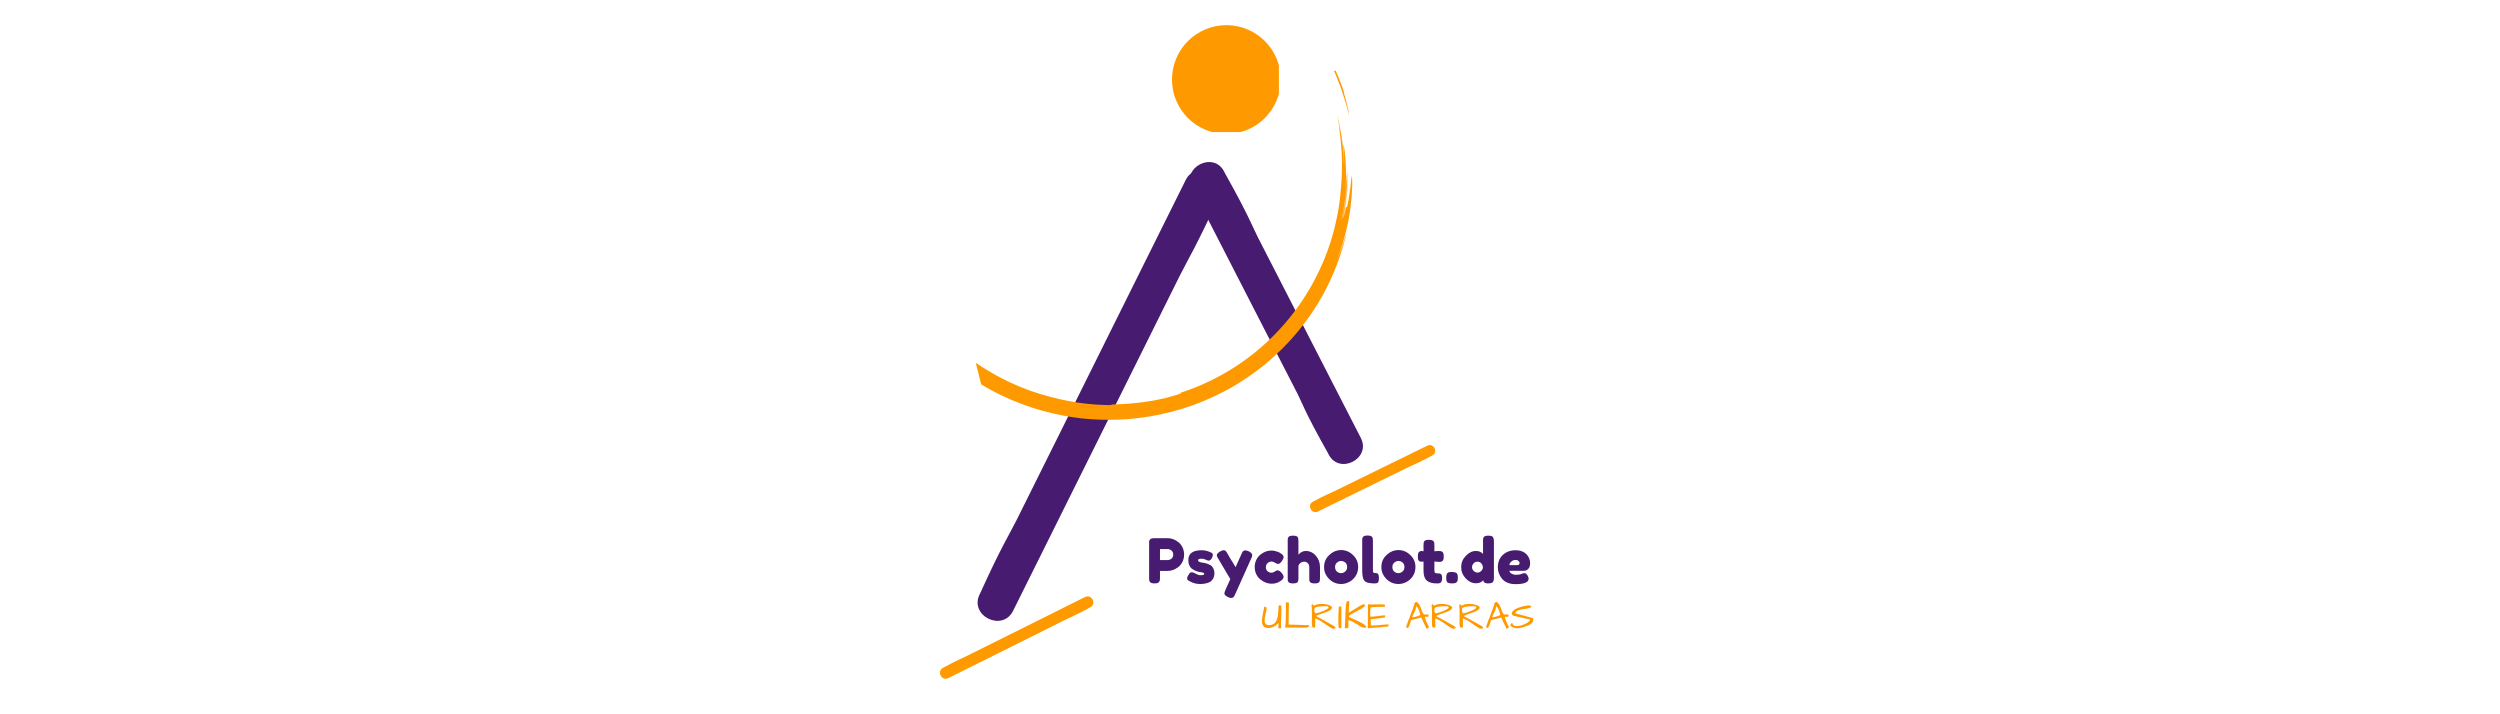 <svg xmlns="http://www.w3.org/2000/svg" xmlns:xlink="http://www.w3.org/1999/xlink" width="350" zoomAndPan="magnify" viewBox="0 0 262.5 75" height="100" preserveAspectRatio="xMidYMid meet"><defs><g></g><clipPath id="db38876590"><path d="M 124 17 L 144 17 L 144 49 L 124 49 Z M 124 17 " clip-rule="nonzero"></path></clipPath><clipPath id="66cb73fd73"><path d="M 140.25 49.449 L 124.199 18.168 L 127.805 16.316 L 143.859 47.598 Z M 140.25 49.449 " clip-rule="nonzero"></path></clipPath><clipPath id="f3b1f5e406"><path d="M 125.156 19.75 L 128.453 26.176 L 130.848 30.844 L 133.754 36.508 L 136.27 41.406 C 136.676 42.199 136.988 43.223 139.41 47.531 C 139.445 47.594 139.473 47.652 139.508 47.719 C 140.621 49.891 144.004 48.16 142.887 45.984 L 139.879 40.125 L 137.484 35.457 L 134.578 29.793 L 132.066 24.895 C 131.66 24.105 131.051 22.512 128.629 18.203 C 128.594 18.141 128.566 18.078 128.535 18.016 C 127.418 15.84 124.035 17.57 125.156 19.75 Z M 125.156 19.75 " clip-rule="nonzero"></path></clipPath><clipPath id="d68bef2b54"><path d="M 0.082 0 L 19.965 0 L 19.965 32 L 0.082 32 Z M 0.082 0 " clip-rule="nonzero"></path></clipPath><clipPath id="8ccbdabf09"><path d="M 16.25 32.449 L 0.199 1.168 L 3.805 -0.684 L 19.859 30.598 Z M 16.25 32.449 " clip-rule="nonzero"></path></clipPath><clipPath id="af8b8618b8"><path d="M 1.156 2.75 L 4.453 9.176 L 6.848 13.844 L 9.754 19.508 L 12.27 24.406 C 12.676 25.199 12.988 26.223 15.41 30.531 C 15.445 30.594 15.473 30.652 15.508 30.719 C 16.621 32.891 20.004 31.16 18.887 28.984 L 15.879 23.125 L 13.484 18.457 L 10.578 12.793 L 8.066 7.895 C 7.66 7.105 7.051 5.512 4.629 1.203 C 4.594 1.141 4.566 1.078 4.535 1.016 C 3.418 -1.16 0.035 0.57 1.156 2.75 Z M 1.156 2.75 " clip-rule="nonzero"></path></clipPath><clipPath id="c5f7545193"><rect x="0" width="20" y="0" height="32"></rect></clipPath><clipPath id="3d24feaf03"><path d="M 102 17 L 129 17 L 129 66 L 102 66 Z M 102 17 " clip-rule="nonzero"></path></clipPath><clipPath id="6d7595153b"><path d="M 101.887 64.07 L 125.234 17.129 L 128.977 18.992 L 105.629 65.934 Z M 101.887 64.07 " clip-rule="nonzero"></path></clipPath><clipPath id="2b7d6b2988"><path d="M 124.496 18.906 L 120.781 26.375 L 116.484 35.02 L 111.27 45.508 L 106.758 54.574 C 106.027 56.039 105.059 57.555 102.965 62.199 C 102.934 62.266 102.902 62.328 102.867 62.395 C 101.746 64.648 105.25 66.398 106.375 64.137 L 109.848 57.156 L 114.145 48.516 L 119.363 38.027 L 123.871 28.961 C 124.602 27.492 125.812 25.492 127.906 20.844 C 127.938 20.777 127.973 20.715 128.004 20.652 C 129.125 18.395 125.621 16.645 124.496 18.906 Z M 124.496 18.906 " clip-rule="nonzero"></path></clipPath><clipPath id="142c24855d"><path d="M 0 0.078 L 27 0.078 L 27 48.945 L 0 48.945 Z M 0 0.078 " clip-rule="nonzero"></path></clipPath><clipPath id="7de7a01afc"><path d="M -0.113 47.07 L 23.234 0.129 L 26.977 1.992 L 3.629 48.934 Z M -0.113 47.07 " clip-rule="nonzero"></path></clipPath><clipPath id="7cb61d5dcf"><path d="M 22.496 1.906 L 18.781 9.375 L 14.484 18.02 L 9.27 28.508 L 4.758 37.574 C 4.027 39.039 3.059 40.555 0.965 45.199 C 0.934 45.266 0.902 45.328 0.867 45.395 C -0.254 47.648 3.25 49.398 4.375 47.137 L 7.848 40.156 L 12.145 31.516 L 17.363 21.027 L 21.871 11.961 C 22.602 10.492 23.812 8.492 25.906 3.844 C 25.938 3.777 25.973 3.715 26.004 3.652 C 27.125 1.395 23.621 -0.355 22.496 1.906 Z M 22.496 1.906 " clip-rule="nonzero"></path></clipPath><clipPath id="545a18157a"><rect x="0" width="27" y="0" height="49"></rect></clipPath><clipPath id="cc1f0f1fc9"><path d="M 97 7 L 142 7 L 142 45 L 97 45 Z M 97 7 " clip-rule="nonzero"></path></clipPath><clipPath id="1f4032651e"><path d="M 97.469 18.059 L 141.051 7.207 L 148.648 37.715 L 105.066 48.566 Z M 97.469 18.059 " clip-rule="nonzero"></path></clipPath><clipPath id="81b751eec3"><path d="M 84.137 -1.398 L 135.711 -14.242 L 148.555 37.332 L 96.98 50.176 Z M 84.137 -1.398 " clip-rule="nonzero"></path></clipPath><clipPath id="e220e8cc40"><path d="M 123.059 2.641 L 134.285 2.641 L 134.285 13.867 L 123.059 13.867 Z M 123.059 2.641 " clip-rule="nonzero"></path></clipPath><clipPath id="a84249a8fa"><path d="M 134.484 8.355 C 134.484 8.73 134.449 9.102 134.375 9.469 C 134.301 9.836 134.191 10.195 134.051 10.539 C 133.906 10.887 133.73 11.215 133.52 11.527 C 133.312 11.84 133.074 12.129 132.812 12.395 C 132.547 12.66 132.258 12.895 131.945 13.105 C 131.633 13.312 131.305 13.488 130.957 13.633 C 130.609 13.777 130.254 13.883 129.887 13.957 C 129.516 14.031 129.145 14.066 128.77 14.066 C 128.395 14.066 128.023 14.031 127.656 13.957 C 127.289 13.883 126.93 13.777 126.586 13.633 C 126.238 13.488 125.906 13.312 125.598 13.105 C 125.285 12.895 124.996 12.66 124.73 12.395 C 124.465 12.129 124.227 11.84 124.02 11.527 C 123.812 11.215 123.637 10.887 123.492 10.539 C 123.348 10.195 123.238 9.836 123.168 9.469 C 123.094 9.102 123.059 8.73 123.059 8.355 C 123.059 7.977 123.094 7.605 123.168 7.238 C 123.238 6.871 123.348 6.516 123.492 6.168 C 123.637 5.82 123.812 5.492 124.02 5.18 C 124.227 4.867 124.465 4.578 124.73 4.312 C 124.996 4.047 125.285 3.812 125.598 3.602 C 125.906 3.395 126.238 3.219 126.586 3.074 C 126.93 2.93 127.289 2.824 127.656 2.75 C 128.023 2.676 128.395 2.641 128.77 2.641 C 129.145 2.641 129.516 2.676 129.887 2.75 C 130.254 2.824 130.609 2.93 130.957 3.074 C 131.305 3.219 131.633 3.395 131.945 3.602 C 132.258 3.812 132.547 4.047 132.812 4.312 C 133.074 4.578 133.312 4.867 133.52 5.18 C 133.73 5.492 133.906 5.82 134.051 6.168 C 134.191 6.516 134.301 6.871 134.375 7.238 C 134.449 7.605 134.484 7.977 134.484 8.355 Z M 134.484 8.355 " clip-rule="nonzero"></path></clipPath><clipPath id="0d20c19592"><path d="M 0.25 1 L 5 1 L 5 7 L 0.25 7 Z M 0.25 1 " clip-rule="nonzero"></path></clipPath><clipPath id="1b3d099742"><rect x="0" width="43" y="0" height="9"></rect></clipPath><clipPath id="f2aa4abbb0"><path d="M 98 62 L 115 62 L 115 72 L 98 72 Z M 98 62 " clip-rule="nonzero"></path></clipPath><clipPath id="cbac993335"><path d="M 98.465 70.348 L 114.449 62.383 L 115.027 63.543 L 99.043 71.508 Z M 98.465 70.348 " clip-rule="nonzero"></path></clipPath><clipPath id="38cf1b312a"><path d="M 113.934 62.684 L 111.543 63.879 L 108.484 65.402 L 104.777 67.25 L 101.57 68.848 C 101.051 69.105 100.469 69.328 99.082 70.086 C 99.062 70.098 99.043 70.105 99.023 70.117 C 98.324 70.465 98.863 71.551 99.562 71.203 L 101.816 70.082 L 104.871 68.559 L 108.582 66.711 L 111.785 65.109 C 112.305 64.852 113.031 64.559 114.418 63.801 C 114.438 63.789 114.457 63.781 114.477 63.77 C 115.176 63.422 114.637 62.336 113.934 62.684 Z M 113.934 62.684 " clip-rule="nonzero"></path></clipPath><clipPath id="37ee948485"><path d="M 0.453 0.352 L 17 0.352 L 17 9.695 L 0.453 9.695 Z M 0.453 0.352 " clip-rule="nonzero"></path></clipPath><clipPath id="7cf88692c4"><path d="M 0.465 8.348 L 16.449 0.383 L 17.027 1.543 L 1.043 9.508 Z M 0.465 8.348 " clip-rule="nonzero"></path></clipPath><clipPath id="9b9aa43433"><path d="M 15.934 0.684 L 13.543 1.879 L 10.484 3.402 L 6.777 5.25 L 3.57 6.848 C 3.051 7.105 2.469 7.328 1.082 8.086 C 1.062 8.098 1.043 8.105 1.023 8.117 C 0.324 8.465 0.863 9.551 1.562 9.203 L 3.816 8.082 L 6.871 6.559 L 10.582 4.711 L 13.785 3.109 C 14.305 2.852 15.031 2.559 16.418 1.801 C 16.438 1.789 16.457 1.781 16.477 1.77 C 17.176 1.422 16.637 0.336 15.934 0.684 Z M 15.934 0.684 " clip-rule="nonzero"></path></clipPath><clipPath id="20e6730990"><rect x="0" width="17" y="0" height="10"></rect></clipPath><clipPath id="9caabb646a"><path d="M 137 46 L 151 46 L 151 54 L 137 54 Z M 137 46 " clip-rule="nonzero"></path></clipPath><clipPath id="06af4d66fc"><path d="M 137.332 52.887 L 150.363 46.512 L 150.902 47.617 L 137.875 53.996 Z M 137.332 52.887 " clip-rule="nonzero"></path></clipPath><clipPath id="d614a79f80"><path d="M 149.875 46.793 L 147.715 47.852 L 145.379 48.992 L 142.551 50.379 L 140.102 51.578 C 139.707 51.77 139.242 51.934 137.922 52.645 C 137.902 52.652 137.883 52.664 137.863 52.672 C 137.195 53 137.703 54.035 138.371 53.711 L 140.383 52.727 L 142.715 51.582 L 145.547 50.195 L 147.996 49 C 148.391 48.805 149.004 48.57 150.324 47.859 C 150.344 47.848 150.363 47.84 150.383 47.828 C 151.051 47.504 150.543 46.465 149.875 46.793 Z M 149.875 46.793 " clip-rule="nonzero"></path></clipPath><clipPath id="c21b787278"><path d="M 0.258 0.305 L 13.914 0.305 L 13.914 8 L 0.258 8 Z M 0.258 0.305 " clip-rule="nonzero"></path></clipPath><clipPath id="7a935bc127"><path d="M 0.332 6.887 L 13.363 0.512 L 13.902 1.617 L 0.875 7.996 Z M 0.332 6.887 " clip-rule="nonzero"></path></clipPath><clipPath id="db65ddda85"><path d="M 12.875 0.793 L 10.715 1.852 L 8.379 2.992 L 5.551 4.379 L 3.102 5.578 C 2.707 5.77 2.242 5.934 0.922 6.645 C 0.902 6.652 0.883 6.664 0.863 6.672 C 0.195 7 0.703 8.035 1.371 7.711 L 3.383 6.727 L 5.715 5.582 L 8.547 4.195 L 10.996 3 C 11.391 2.805 12.004 2.57 13.324 1.859 C 13.344 1.848 13.363 1.84 13.383 1.828 C 14.051 1.504 13.543 0.465 12.875 0.793 Z M 12.875 0.793 " clip-rule="nonzero"></path></clipPath><clipPath id="5824d84e01"><rect x="0" width="14" y="0" height="8"></rect></clipPath><clipPath id="cfe99ea8b1"><path d="M 0.227 2 L 3 2 L 3 5 L 0.227 5 Z M 0.227 2 " clip-rule="nonzero"></path></clipPath><clipPath id="e7dfac0d38"><rect x="0" width="32" y="0" height="7"></rect></clipPath></defs><g clip-path="url(#db38876590)"><g clip-path="url(#66cb73fd73)"><g clip-path="url(#f3b1f5e406)"><g transform="matrix(1, 0, 0, 1, 124, 17)"><g clip-path="url(#c5f7545193)"><g clip-path="url(#d68bef2b54)"><g clip-path="url(#8ccbdabf09)"><g clip-path="url(#af8b8618b8)"><path fill="#461b70" d="M 12.535 34.633 L -3.766 2.867 L 7.5 -2.914 L 23.801 28.855 Z M 12.535 34.633 " fill-opacity="1" fill-rule="nonzero"></path></g></g></g></g></g></g></g></g><g clip-path="url(#3d24feaf03)"><g clip-path="url(#6d7595153b)"><g clip-path="url(#2b7d6b2988)"><g transform="matrix(1, 0, 0, 1, 102, 17)"><g clip-path="url(#545a18157a)"><g clip-path="url(#142c24855d)"><g clip-path="url(#7de7a01afc)"><g clip-path="url(#7cb61d5dcf)"><path fill="#461b70" d="M -4.199 45.324 L 19.375 -2.074 L 31.062 3.742 L 7.488 51.137 Z M -4.199 45.324 " fill-opacity="1" fill-rule="nonzero"></path></g></g></g></g></g></g></g></g><g clip-path="url(#cc1f0f1fc9)"><g clip-path="url(#1f4032651e)"><g clip-path="url(#81b751eec3)"><path fill="#ff9900" d="M 123.914 41.254 C 123.906 41.293 124.402 41.164 123.656 41.426 C 123.512 41.48 123.359 41.516 123.215 41.559 C 123.066 41.602 122.922 41.641 122.777 41.684 C 122.633 41.723 122.492 41.762 122.352 41.801 C 122.207 41.832 122.066 41.863 121.926 41.891 C 121.641 41.949 121.363 42.008 121.086 42.066 C 120.805 42.109 120.527 42.152 120.25 42.191 C 120.113 42.215 119.973 42.234 119.836 42.254 L 119.414 42.297 C 119.133 42.324 118.852 42.359 118.562 42.383 C 117.988 42.414 117.398 42.465 116.777 42.473 C 116.719 42.492 116.66 42.512 116.598 42.531 C 116.477 42.531 116.355 42.531 116.234 42.531 C 116.113 42.531 115.992 42.52 115.871 42.516 C 115.629 42.504 115.383 42.496 115.137 42.484 C 115.016 42.48 114.891 42.465 114.77 42.457 C 114.648 42.441 114.523 42.43 114.402 42.418 C 114.277 42.406 114.152 42.395 114.031 42.383 C 113.906 42.371 113.781 42.359 113.66 42.34 C 113.164 42.262 112.668 42.207 112.172 42.098 C 111.922 42.047 111.676 42.004 111.426 41.949 C 111.18 41.887 110.93 41.828 110.684 41.766 L 110.34 41.688 L 110 41.59 L 109.32 41.398 C 109.207 41.371 109.094 41.332 108.984 41.293 L 108.648 41.18 C 108.426 41.105 108.199 41.039 107.98 40.953 L 107.324 40.695 L 106.996 40.57 L 106.676 40.426 L 106.031 40.141 C 105.922 40.094 105.82 40.039 105.715 39.988 L 105.402 39.832 C 103.727 38.988 102.141 37.965 100.711 36.762 C 100.77 36.84 100.793 36.887 100.508 36.648 C 100.359 36.523 100.203 36.391 100.039 36.254 C 99.887 36.109 99.723 35.957 99.559 35.801 C 99.477 35.723 99.391 35.645 99.305 35.562 C 99.262 35.52 99.219 35.48 99.176 35.438 C 99.137 35.398 99.094 35.355 99.051 35.309 C 98.887 35.133 98.715 34.953 98.539 34.773 C 98.359 34.594 98.195 34.391 98.023 34.195 C 97.938 34.094 97.848 33.992 97.762 33.895 C 97.676 33.793 97.586 33.691 97.504 33.586 C 97.336 33.371 97.168 33.156 97 32.938 L 96.871 32.777 C 96.828 32.719 96.789 32.664 96.75 32.605 C 96.668 32.492 96.59 32.379 96.508 32.266 C 96.41 32.133 96.312 32 96.215 31.867 C 96.117 31.734 96.035 31.594 95.945 31.457 C 95.797 31.25 95.746 31.207 95.711 31.176 C 95.645 31.07 95.578 30.965 95.512 30.863 C 95.445 30.758 95.391 30.648 95.328 30.547 C 95.211 30.34 95.094 30.137 94.98 29.938 C 94.867 29.742 94.773 29.539 94.672 29.348 C 94.578 29.152 94.48 28.961 94.387 28.773 C 93.18 26.312 92.348 23.633 92.012 20.863 C 91.836 19.48 91.777 18.074 91.836 16.668 C 91.91 15.258 92.098 13.848 92.41 12.453 C 92.723 11.059 93.16 9.684 93.715 8.344 C 93.863 8.012 94 7.676 94.156 7.348 C 94.316 7.02 94.48 6.691 94.641 6.367 C 94.82 6.047 94.996 5.727 95.176 5.402 C 95.363 5.09 95.559 4.777 95.754 4.465 C 97.352 1.984 99.422 -0.258 101.895 -2.074 L 102.285 -2.367 L 102.48 -2.512 L 102.684 -2.648 C 102.953 -2.828 103.223 -3.008 103.492 -3.188 C 103.77 -3.355 104.047 -3.52 104.324 -3.688 L 104.531 -3.812 L 104.746 -3.926 C 104.891 -4 105.031 -4.078 105.176 -4.152 C 105.316 -4.23 105.461 -4.305 105.602 -4.379 C 105.746 -4.453 105.891 -4.516 106.039 -4.586 C 106.184 -4.652 106.328 -4.723 106.473 -4.789 C 106.617 -4.855 106.762 -4.926 106.91 -4.984 C 107.207 -5.102 107.504 -5.223 107.797 -5.34 C 107.941 -5.402 108.094 -5.449 108.242 -5.504 C 108.391 -5.555 108.539 -5.605 108.688 -5.656 C 109.57 -5.957 110.539 -6.199 111.539 -6.41 C 111.793 -6.465 112.047 -6.5 112.305 -6.547 C 112.434 -6.566 112.562 -6.59 112.688 -6.609 L 112.883 -6.645 L 113.078 -6.664 C 113.598 -6.723 114.121 -6.801 114.648 -6.82 C 114.91 -6.836 115.172 -6.855 115.438 -6.867 C 115.699 -6.871 115.961 -6.875 116.223 -6.879 C 116.352 -6.879 116.48 -6.883 116.609 -6.883 C 116.738 -6.879 116.867 -6.875 116.996 -6.871 C 117.254 -6.863 117.512 -6.852 117.762 -6.844 C 118.016 -6.832 118.266 -6.801 118.512 -6.781 C 118.637 -6.773 118.762 -6.762 118.883 -6.75 C 118.945 -6.746 119.004 -6.742 119.066 -6.734 C 119.125 -6.727 119.188 -6.719 119.246 -6.711 C 119.484 -6.68 119.723 -6.648 119.957 -6.617 C 120.07 -6.602 120.188 -6.582 120.301 -6.566 C 120.414 -6.547 120.527 -6.527 120.641 -6.504 C 120.574 -6.543 120.656 -6.551 120.84 -6.539 C 120.934 -6.535 121.055 -6.523 121.195 -6.508 C 121.34 -6.492 121.504 -6.477 121.68 -6.441 C 121.859 -6.406 122.055 -6.371 122.266 -6.336 C 122.473 -6.293 122.695 -6.258 122.918 -6.199 C 123.367 -6.086 123.852 -5.984 124.316 -5.836 C 124.547 -5.77 124.777 -5.699 125.004 -5.633 C 125.223 -5.562 125.438 -5.484 125.637 -5.414 C 125.84 -5.348 126.031 -5.281 126.207 -5.223 C 126.379 -5.156 126.535 -5.098 126.672 -5.047 C 127.219 -4.844 127.441 -4.793 127.055 -5.02 C 127.34 -4.898 127.629 -4.746 127.93 -4.594 C 128.078 -4.516 128.23 -4.441 128.387 -4.359 C 128.539 -4.281 128.688 -4.191 128.84 -4.105 C 128.992 -4.02 129.145 -3.934 129.293 -3.848 C 129.367 -3.805 129.441 -3.762 129.516 -3.719 C 129.59 -3.676 129.664 -3.629 129.734 -3.582 C 130.023 -3.402 130.305 -3.223 130.57 -3.055 C 131.613 -2.352 132.371 -1.742 132.469 -1.711 C 132.609 -1.656 132.805 -1.539 133.109 -1.336 C 133.262 -1.23 133.441 -1.113 133.648 -0.957 C 133.848 -0.793 134.078 -0.605 134.344 -0.383 C 134.871 0.066 135.508 0.676 136.266 1.512 C 137.004 2.359 137.863 3.434 138.738 4.855 C 139.43 5.969 140.141 7.473 140.637 8.828 C 140.703 9 140.77 9.164 140.824 9.324 C 140.879 9.488 140.93 9.648 140.98 9.805 C 141.031 9.961 141.078 10.109 141.125 10.254 C 141.172 10.398 141.223 10.535 141.254 10.664 C 141.398 11.191 141.512 11.598 141.582 11.82 C 141.68 12.16 141.688 12.125 141.648 11.91 C 141.605 11.691 141.504 11.277 141.406 10.863 C 141.383 10.762 141.355 10.656 141.332 10.555 C 141.309 10.457 141.277 10.359 141.25 10.27 C 141.199 10.09 141.156 9.934 141.129 9.82 C 141.07 9.602 141.074 9.566 141.199 9.91 C 140.457 7.582 139.355 5.383 138.004 3.371 C 137.652 2.879 137.312 2.375 136.926 1.91 C 136.562 1.426 136.156 0.977 135.758 0.52 C 135.555 0.297 135.344 0.082 135.137 -0.137 L 134.82 -0.465 L 134.492 -0.773 C 134.27 -0.98 134.055 -1.191 133.832 -1.391 L 133.145 -1.98 L 132.973 -2.129 C 132.914 -2.176 132.855 -2.223 132.793 -2.27 L 132.438 -2.547 C 132.199 -2.73 131.965 -2.922 131.715 -3.09 L 130.977 -3.609 C 130.727 -3.773 130.469 -3.934 130.215 -4.094 C 130.09 -4.172 129.965 -4.258 129.832 -4.332 L 129.047 -4.781 C 128.918 -4.855 128.789 -4.93 128.652 -4.996 L 127.848 -5.406 C 127.781 -5.438 127.715 -5.473 127.648 -5.504 L 127.441 -5.598 L 126.617 -5.965 C 126.48 -6.031 126.34 -6.078 126.203 -6.137 L 125.363 -6.465 L 124.508 -6.754 C 124.363 -6.801 124.223 -6.852 124.078 -6.895 L 123.645 -7.016 L 123.211 -7.141 C 123.066 -7.18 122.926 -7.223 122.777 -7.254 L 121.898 -7.457 C 121.754 -7.496 121.605 -7.523 121.457 -7.547 L 121.016 -7.629 L 120.57 -7.707 C 120.422 -7.738 120.273 -7.75 120.125 -7.773 L 119.23 -7.891 L 118.332 -7.965 C 118.184 -7.977 118.031 -7.992 117.883 -8 L 117.434 -8.012 C 117.133 -8.02 116.832 -8.035 116.531 -8.035 C 115.93 -8.023 115.328 -8.027 114.727 -7.973 L 114.277 -7.941 L 114.051 -7.926 L 113.828 -7.898 L 112.934 -7.793 C 111.742 -7.617 110.555 -7.395 109.398 -7.055 C 108.812 -6.906 108.246 -6.699 107.672 -6.512 C 107.527 -6.469 107.391 -6.406 107.246 -6.355 L 106.402 -6.023 C 106.262 -5.973 106.129 -5.902 105.988 -5.844 L 105.16 -5.473 L 104.352 -5.062 C 104.215 -4.992 104.082 -4.926 103.945 -4.852 L 103.551 -4.625 C 103.293 -4.473 103.027 -4.328 102.766 -4.168 L 102 -3.676 L 101.809 -3.551 C 101.746 -3.512 101.688 -3.465 101.625 -3.422 L 101.254 -3.156 C 100.75 -2.812 100.281 -2.426 99.805 -2.047 C 99.57 -1.852 99.344 -1.648 99.113 -1.449 C 99 -1.348 98.883 -1.25 98.77 -1.148 L 98.441 -0.832 L 98.113 -0.512 C 98.004 -0.406 97.891 -0.305 97.785 -0.191 L 97.156 0.477 C 97.051 0.586 96.953 0.703 96.852 0.82 L 96.555 1.168 L 96.254 1.516 C 96.156 1.633 96.066 1.758 95.969 1.879 C 95.785 2.121 95.594 2.359 95.406 2.605 L 94.879 3.359 C 94.422 4.059 93.629 5.266 92.832 6.988 C 92.738 7.203 92.637 7.426 92.535 7.656 C 92.484 7.773 92.434 7.887 92.383 8.004 C 92.336 8.125 92.289 8.246 92.242 8.371 C 92.145 8.617 92.047 8.871 91.945 9.129 C 91.855 9.391 91.766 9.66 91.676 9.938 C 91.629 10.074 91.582 10.215 91.535 10.352 C 91.496 10.496 91.453 10.641 91.414 10.785 C 91.336 11.074 91.242 11.371 91.168 11.672 C 91.098 11.98 91.027 12.289 90.953 12.605 C 90.914 12.762 90.887 12.922 90.859 13.086 C 90.828 13.246 90.801 13.41 90.77 13.574 C 90.547 14.891 90.395 16.305 90.383 17.781 C 90.375 19.262 90.492 20.801 90.758 22.363 C 91.02 23.922 91.43 25.504 92 27.059 C 92.57 28.609 93.301 30.137 94.18 31.582 C 95.059 33.027 96.086 34.395 97.23 35.641 C 98.375 36.887 99.637 38.016 100.973 38.996 C 102.309 39.98 103.715 40.824 105.148 41.512 C 106.582 42.199 108.039 42.734 109.473 43.133 C 110.902 43.531 112.309 43.789 113.648 43.941 C 114.992 44.074 116.266 44.105 117.438 44.066 C 119.789 43.965 121.727 43.574 123.121 43.207 C 123.293 43.16 123.461 43.113 123.629 43.066 C 123.797 43.016 123.965 42.977 124.133 42.918 C 125.641 42.461 127.184 41.824 128.672 41.027 C 130.16 40.234 131.594 39.273 132.895 38.199 C 134.191 37.125 135.355 35.941 136.348 34.73 C 137.34 33.523 138.16 32.289 138.816 31.129 C 140.004 29 140.895 26.664 141.434 24.266 C 141.367 24.543 141.273 24.809 141.191 25.07 C 141.105 25.332 141.035 25.59 140.941 25.832 C 140.852 26.078 140.762 26.316 140.676 26.543 C 140.633 26.66 140.59 26.773 140.551 26.883 C 140.504 26.992 140.457 27.098 140.41 27.203 C 140.852 26.039 141.223 24.848 141.441 23.816 C 141.57 23.305 141.641 22.832 141.711 22.43 C 141.785 22.031 141.812 21.695 141.836 21.461 C 141.926 20.801 141.945 20.27 141.969 19.852 C 141.977 19.746 141.98 19.648 141.984 19.555 C 141.984 19.465 141.984 19.379 141.984 19.301 C 141.984 19.145 141.98 19.012 141.98 18.906 C 141.973 18.473 141.949 18.418 141.918 18.586 C 141.887 18.758 141.848 19.152 141.797 19.633 C 141.762 19.871 141.727 20.129 141.688 20.391 L 141.633 20.785 C 141.605 20.914 141.582 21.039 141.559 21.164 C 141.434 21.879 141.414 21.746 141.379 21.715 C 141.344 21.684 141.316 21.762 141.078 22.859 C 141.117 22.66 141.148 22.473 141.184 22.297 C 141.215 22.117 141.25 21.949 141.266 21.785 C 141.312 21.461 141.352 21.16 141.391 20.855 C 141.426 20.555 141.445 20.25 141.477 19.922 C 141.48 19.84 141.488 19.754 141.496 19.668 C 141.5 19.625 141.504 19.582 141.508 19.539 C 141.508 19.496 141.512 19.449 141.512 19.406 C 141.52 19.223 141.523 19.031 141.531 18.828 C 141.52 18.781 141.504 19.07 141.488 19.512 C 141.473 19.734 141.449 19.992 141.43 20.266 C 141.418 20.402 141.406 20.543 141.395 20.684 C 141.383 20.828 141.359 20.969 141.344 21.109 C 141.309 21.391 141.27 21.664 141.238 21.906 C 141.199 22.148 141.156 22.359 141.125 22.52 C 141.062 22.84 141.031 22.945 141.059 22.664 C 141.094 22.473 141.133 22.281 141.172 22.086 C 141.207 21.887 141.227 21.688 141.258 21.484 C 141.285 21.281 141.309 21.078 141.336 20.871 C 141.363 20.668 141.371 20.457 141.391 20.25 C 141.406 20.043 141.422 19.836 141.438 19.629 C 141.453 19.418 141.449 19.211 141.457 19.004 C 141.461 18.797 141.469 18.59 141.473 18.383 C 141.48 18.176 141.469 17.973 141.469 17.77 C 141.461 17.84 141.453 17.98 141.453 18.172 C 141.453 18.27 141.445 18.375 141.438 18.492 C 141.434 18.613 141.426 18.742 141.422 18.879 C 141.414 19.016 141.41 19.16 141.402 19.309 C 141.398 19.383 141.395 19.461 141.391 19.539 C 141.387 19.617 141.379 19.695 141.371 19.773 C 141.344 20.09 141.312 20.418 141.285 20.742 C 141.133 22.031 140.875 23.203 140.871 23.074 C 140.906 22.859 140.98 22.473 141.07 22.012 C 141.109 21.781 141.145 21.527 141.184 21.27 C 141.223 21.008 141.27 20.742 141.289 20.477 C 141.312 20.211 141.34 19.953 141.359 19.707 C 141.367 19.645 141.371 19.586 141.379 19.527 C 141.379 19.469 141.383 19.41 141.383 19.355 C 141.387 19.242 141.391 19.133 141.395 19.035 C 141.406 18.633 141.406 18.344 141.383 18.266 C 141.379 18.234 141.355 18.625 141.34 19.117 C 141.332 19.242 141.328 19.375 141.324 19.508 C 141.312 19.641 141.301 19.773 141.289 19.902 C 141.27 20.168 141.246 20.418 141.23 20.617 C 141.254 20.309 141.277 20.008 141.297 19.719 C 141.301 19.645 141.309 19.574 141.312 19.504 C 141.316 19.43 141.316 19.359 141.316 19.289 C 141.32 19.148 141.324 19.012 141.328 18.875 C 141.332 18.742 141.336 18.609 141.336 18.48 C 141.336 18.414 141.34 18.352 141.34 18.289 C 141.34 18.227 141.336 18.16 141.336 18.102 C 141.328 17.855 141.32 17.621 141.312 17.398 C 141.309 17.289 141.305 17.184 141.301 17.078 C 141.293 16.977 141.285 16.879 141.277 16.781 C 141.262 16.59 141.242 16.414 141.23 16.254 C 141.215 16.094 141.199 15.949 141.188 15.82 C 141.168 15.695 141.148 15.586 141.133 15.496 C 141.07 15.133 141.043 15.066 141.055 15.367 C 141.059 15.441 141.066 15.539 141.07 15.664 C 141.086 15.785 141.09 15.934 141.094 16.105 C 141.098 16.281 141.105 16.477 141.117 16.703 C 141.121 16.816 141.125 16.938 141.129 17.062 C 141.129 17.188 141.129 17.324 141.129 17.465 C 141.113 16.684 141.051 15.746 140.938 14.797 C 140.914 14.562 140.867 14.328 140.832 14.094 C 140.793 13.859 140.754 13.625 140.719 13.398 C 140.625 12.945 140.523 12.508 140.434 12.105 C 140.434 12.105 140.434 12.113 140.434 12.117 C 140.477 12.32 140.527 12.559 140.582 12.812 C 140.637 13.066 140.703 13.34 140.742 13.613 C 140.785 13.887 140.828 14.156 140.867 14.406 C 140.875 14.469 140.887 14.527 140.898 14.59 C 140.902 14.648 140.91 14.707 140.918 14.762 C 140.93 14.875 140.941 14.98 140.953 15.074 C 140.844 14.145 140.668 13.223 140.457 12.312 C 140.477 12.461 140.504 12.625 140.527 12.801 C 140.562 12.969 140.598 13.141 140.633 13.312 C 140.664 13.484 140.688 13.66 140.715 13.832 C 140.746 14.008 140.773 14.184 140.801 14.359 C 140.816 14.449 140.832 14.535 140.844 14.625 C 140.855 14.715 140.863 14.805 140.875 14.895 C 140.848 14.586 140.785 14.285 140.734 13.977 C 140.684 13.672 140.641 13.363 140.566 13.062 C 140.582 13.176 140.605 13.297 140.621 13.418 C 140.633 13.543 140.648 13.672 140.664 13.805 C 140.691 14.066 140.727 14.344 140.762 14.633 C 140.785 14.906 140.809 15.18 140.832 15.449 C 140.844 15.586 140.855 15.719 140.867 15.852 C 140.871 15.984 140.879 16.117 140.883 16.25 C 140.891 16.512 140.898 16.77 140.91 17.02 C 140.91 17.27 140.902 17.516 140.902 17.754 C 140.898 17.871 140.898 17.988 140.895 18.102 C 140.895 18.215 140.895 18.328 140.887 18.438 C 140.871 18.656 140.859 18.867 140.848 19.066 C 140.844 19.164 140.84 19.262 140.832 19.355 C 140.828 19.449 140.824 19.539 140.812 19.625 C 140.797 19.801 140.781 19.961 140.766 20.109 C 140.73 20.703 140.633 21.293 140.555 21.887 C 140.441 22.473 140.344 23.062 140.195 23.641 C 140.125 23.934 140.059 24.227 139.973 24.512 C 139.887 24.797 139.805 25.086 139.719 25.371 L 139.43 26.219 L 139.355 26.43 L 139.273 26.641 L 139.109 27.055 L 138.941 27.473 C 138.887 27.613 138.82 27.746 138.758 27.883 C 138.633 28.152 138.52 28.43 138.383 28.695 L 137.977 29.496 C 137.91 29.629 137.832 29.758 137.762 29.887 L 137.539 30.277 C 136.934 31.305 136.27 32.305 135.516 33.234 C 134.031 35.105 132.266 36.75 130.305 38.105 C 128.34 39.461 126.184 40.527 123.914 41.254 " fill-opacity="1" fill-rule="nonzero"></path></g></g></g><g clip-path="url(#e220e8cc40)"><g clip-path="url(#a84249a8fa)"><path fill="#ff9900" d="M 134.285 2.641 L 123.059 2.641 L 123.059 13.867 L 134.285 13.867 Z M 134.285 2.641 " fill-opacity="1" fill-rule="nonzero"></path></g></g><g transform="matrix(1, 0, 0, 1, 120, 55)"><g clip-path="url(#1b3d099742)"><g clip-path="url(#0d20c19592)"><g fill="#461b70" fill-opacity="1"><g transform="translate(0.392, 6.259)"><g><path d="M 3.766 -3.797 C 3.879 -3.566 3.938 -3.312 3.938 -3.031 C 3.938 -2.75 3.879 -2.492 3.766 -2.266 C 3.648 -2.035 3.504 -1.852 3.328 -1.719 C 2.973 -1.445 2.602 -1.312 2.219 -1.312 L 1.406 -1.312 L 1.406 -0.578 C 1.406 -0.473 1.398 -0.395 1.391 -0.344 C 1.391 -0.301 1.367 -0.25 1.328 -0.188 C 1.273 -0.062 1.109 0 0.828 0 C 0.523 0 0.348 -0.082 0.297 -0.25 C 0.273 -0.32 0.266 -0.43 0.266 -0.578 L 0.266 -4.188 C 0.266 -4.281 0.266 -4.352 0.266 -4.406 C 0.273 -4.457 0.297 -4.516 0.328 -4.578 C 0.391 -4.691 0.562 -4.75 0.844 -4.75 L 2.219 -4.75 C 2.602 -4.75 2.973 -4.613 3.328 -4.344 C 3.504 -4.207 3.648 -4.023 3.766 -3.797 Z M 2.219 -2.453 C 2.352 -2.453 2.484 -2.5 2.609 -2.594 C 2.734 -2.695 2.797 -2.844 2.797 -3.031 C 2.797 -3.219 2.734 -3.359 2.609 -3.453 C 2.484 -3.555 2.352 -3.609 2.219 -3.609 L 1.406 -3.609 L 1.406 -2.453 Z M 2.219 -2.453 "></path></g></g></g></g><g fill="#461b70" fill-opacity="1"><g transform="translate(4.495, 6.259)"><g><path d="M 0.281 -0.312 C 0.195 -0.352 0.156 -0.43 0.156 -0.547 C 0.156 -0.66 0.238 -0.832 0.406 -1.062 C 0.457 -1.133 0.535 -1.172 0.641 -1.172 C 0.742 -1.172 0.883 -1.117 1.062 -1.016 C 1.25 -0.91 1.414 -0.859 1.562 -0.859 C 1.82 -0.859 1.953 -0.91 1.953 -1.016 C 1.953 -1.098 1.812 -1.156 1.531 -1.188 C 1.25 -1.227 0.977 -1.332 0.719 -1.5 C 0.594 -1.57 0.488 -1.691 0.406 -1.859 C 0.32 -2.023 0.281 -2.223 0.281 -2.453 C 0.281 -3.141 0.75 -3.484 1.688 -3.484 C 1.988 -3.484 2.301 -3.41 2.625 -3.266 C 2.781 -3.191 2.859 -3.102 2.859 -3 C 2.859 -2.895 2.812 -2.766 2.719 -2.609 C 2.625 -2.461 2.523 -2.391 2.422 -2.391 C 2.367 -2.391 2.27 -2.422 2.125 -2.484 C 1.988 -2.555 1.836 -2.594 1.672 -2.594 C 1.422 -2.594 1.297 -2.539 1.297 -2.438 C 1.297 -2.312 1.441 -2.227 1.734 -2.188 C 2.023 -2.156 2.301 -2.07 2.562 -1.938 C 2.688 -1.883 2.789 -1.781 2.875 -1.625 C 2.969 -1.477 3.016 -1.289 3.016 -1.062 C 3.016 -0.844 2.969 -0.656 2.875 -0.5 C 2.789 -0.344 2.676 -0.223 2.531 -0.141 C 2.25 -0.004 1.898 0.062 1.484 0.062 C 1.066 0.062 0.664 -0.062 0.281 -0.312 Z M 0.281 -0.312 "></path></g></g></g><g fill="#461b70" fill-opacity="1"><g transform="translate(7.668, 6.259)"><g><path d="M 3.438 -3.375 C 3.688 -3.258 3.812 -3.125 3.812 -2.969 C 3.812 -2.895 3.797 -2.82 3.766 -2.75 C 3.734 -2.676 3.719 -2.641 3.719 -2.641 L 2.016 1.156 C 1.984 1.238 1.953 1.301 1.922 1.344 C 1.898 1.383 1.863 1.426 1.812 1.469 C 1.758 1.508 1.691 1.531 1.609 1.531 C 1.535 1.531 1.426 1.5 1.281 1.438 C 1.02 1.32 0.891 1.188 0.891 1.031 C 0.891 0.926 1.098 0.43 1.516 -0.453 L 0.234 -2.625 C 0.141 -2.77 0.094 -2.875 0.094 -2.938 C 0.094 -3.082 0.211 -3.223 0.453 -3.359 C 0.598 -3.441 0.711 -3.484 0.797 -3.484 C 0.879 -3.484 0.941 -3.469 0.984 -3.438 C 1.035 -3.406 1.07 -3.367 1.094 -3.328 C 1.125 -3.297 1.242 -3.094 1.453 -2.719 C 1.672 -2.352 1.879 -2.016 2.078 -1.703 C 2.098 -1.773 2.211 -2.039 2.422 -2.5 C 2.641 -2.969 2.754 -3.219 2.766 -3.25 C 2.773 -3.281 2.801 -3.316 2.844 -3.359 C 2.895 -3.43 2.973 -3.469 3.078 -3.469 C 3.18 -3.469 3.301 -3.438 3.438 -3.375 Z M 3.438 -3.375 "></path></g></g></g><g fill="#461b70" fill-opacity="1"><g transform="translate(11.589, 6.259)"><g><path d="M 1.328 -1.703 C 1.328 -1.523 1.383 -1.383 1.5 -1.281 C 1.625 -1.176 1.754 -1.125 1.891 -1.125 C 2.023 -1.125 2.148 -1.164 2.266 -1.25 C 2.391 -1.332 2.488 -1.375 2.562 -1.375 C 2.695 -1.375 2.859 -1.258 3.047 -1.031 C 3.141 -0.906 3.188 -0.789 3.188 -0.688 C 3.188 -0.52 3.066 -0.367 2.828 -0.234 C 2.586 -0.055 2.285 0.031 1.922 0.031 C 1.523 0.031 1.141 -0.113 0.766 -0.406 C 0.586 -0.539 0.441 -0.723 0.328 -0.953 C 0.211 -1.18 0.156 -1.438 0.156 -1.719 C 0.156 -2 0.211 -2.254 0.328 -2.484 C 0.441 -2.711 0.586 -2.895 0.766 -3.031 C 1.117 -3.312 1.5 -3.453 1.906 -3.453 C 2.07 -3.453 2.234 -3.426 2.391 -3.375 C 2.547 -3.332 2.66 -3.289 2.734 -3.25 L 2.844 -3.188 C 2.914 -3.133 2.973 -3.094 3.016 -3.062 C 3.129 -2.977 3.188 -2.879 3.188 -2.766 C 3.188 -2.66 3.141 -2.539 3.047 -2.406 C 2.898 -2.164 2.754 -2.047 2.609 -2.047 C 2.523 -2.047 2.406 -2.094 2.25 -2.188 C 2.176 -2.258 2.066 -2.297 1.922 -2.297 C 1.773 -2.297 1.641 -2.242 1.516 -2.141 C 1.391 -2.035 1.328 -1.891 1.328 -1.703 Z M 1.328 -1.703 "></path></g></g></g><g fill="#461b70" fill-opacity="1"><g transform="translate(14.944, 6.259)"><g><path d="M 2.156 -3.406 C 2.582 -3.406 2.938 -3.238 3.219 -2.906 C 3.508 -2.582 3.656 -2.18 3.656 -1.703 L 3.656 -0.562 C 3.656 -0.469 3.648 -0.395 3.641 -0.344 C 3.641 -0.289 3.625 -0.234 3.594 -0.172 C 3.539 -0.055 3.375 0 3.094 0 C 2.832 0 2.664 -0.055 2.594 -0.172 C 2.562 -0.234 2.539 -0.289 2.531 -0.344 C 2.531 -0.395 2.531 -0.473 2.531 -0.578 L 2.531 -1.719 C 2.531 -1.895 2.477 -2.031 2.375 -2.125 C 2.281 -2.227 2.156 -2.281 2 -2.281 C 1.844 -2.281 1.707 -2.234 1.594 -2.141 C 1.477 -2.047 1.41 -1.941 1.391 -1.828 L 1.391 -0.562 C 1.391 -0.469 1.383 -0.395 1.375 -0.344 C 1.375 -0.289 1.359 -0.234 1.328 -0.172 C 1.266 -0.055 1.098 0 0.828 0 C 0.555 0 0.391 -0.055 0.328 -0.172 C 0.297 -0.234 0.273 -0.289 0.266 -0.344 C 0.266 -0.395 0.266 -0.473 0.266 -0.578 L 0.266 -4.453 C 0.266 -4.547 0.266 -4.617 0.266 -4.672 C 0.273 -4.723 0.297 -4.781 0.328 -4.844 C 0.391 -4.957 0.555 -5.016 0.828 -5.016 C 1.098 -5.016 1.266 -4.957 1.328 -4.844 C 1.359 -4.77 1.375 -4.707 1.375 -4.656 C 1.383 -4.613 1.391 -4.539 1.391 -4.438 L 1.391 -3.016 C 1.609 -3.273 1.863 -3.406 2.156 -3.406 Z M 2.156 -3.406 "></path></g></g></g><g fill="#461b70" fill-opacity="1"><g transform="translate(18.871, 6.259)"><g><path d="M 0.156 -1.703 C 0.156 -2.223 0.336 -2.648 0.703 -2.984 C 1.066 -3.328 1.484 -3.5 1.953 -3.5 C 2.422 -3.5 2.832 -3.328 3.188 -2.984 C 3.551 -2.648 3.734 -2.227 3.734 -1.719 C 3.734 -1.352 3.641 -1.031 3.453 -0.75 C 3.266 -0.477 3.035 -0.273 2.766 -0.141 C 2.504 -0.004 2.227 0.062 1.938 0.062 C 1.656 0.062 1.379 -0.004 1.109 -0.141 C 0.848 -0.285 0.625 -0.492 0.438 -0.766 C 0.25 -1.047 0.156 -1.359 0.156 -1.703 Z M 1.516 -1.234 C 1.648 -1.129 1.789 -1.078 1.938 -1.078 C 2.082 -1.078 2.223 -1.129 2.359 -1.234 C 2.504 -1.348 2.578 -1.508 2.578 -1.719 C 2.578 -1.938 2.508 -2.098 2.375 -2.203 C 2.238 -2.305 2.094 -2.359 1.938 -2.359 C 1.789 -2.359 1.648 -2.301 1.516 -2.188 C 1.379 -2.082 1.312 -1.926 1.312 -1.719 C 1.312 -1.508 1.379 -1.348 1.516 -1.234 Z M 1.516 -1.234 "></path></g></g></g><g fill="#461b70" fill-opacity="1"><g transform="translate(22.766, 6.259)"><g><path d="M 0.266 -4.453 C 0.266 -4.555 0.266 -4.629 0.266 -4.672 C 0.273 -4.723 0.297 -4.781 0.328 -4.844 C 0.391 -4.969 0.555 -5.031 0.828 -5.031 C 1.086 -5.031 1.254 -4.969 1.328 -4.844 C 1.359 -4.781 1.375 -4.723 1.375 -4.672 C 1.383 -4.617 1.391 -4.547 1.391 -4.453 L 1.391 -1.453 C 1.391 -1.297 1.398 -1.195 1.422 -1.156 C 1.453 -1.113 1.508 -1.094 1.594 -1.094 C 1.688 -1.094 1.75 -1.086 1.781 -1.078 C 1.812 -1.066 1.848 -1.051 1.891 -1.031 C 1.973 -0.969 2.016 -0.812 2.016 -0.562 C 2.016 -0.289 1.973 -0.125 1.891 -0.062 C 1.773 0.008 1.508 0.02 1.094 -0.031 C 0.758 -0.07 0.539 -0.18 0.438 -0.359 C 0.32 -0.566 0.266 -0.906 0.266 -1.375 Z M 0.266 -4.453 "></path></g></g></g><g fill="#461b70" fill-opacity="1"><g transform="translate(24.888, 6.259)"><g><path d="M 0.156 -1.703 C 0.156 -2.223 0.336 -2.648 0.703 -2.984 C 1.066 -3.328 1.484 -3.5 1.953 -3.5 C 2.422 -3.5 2.832 -3.328 3.188 -2.984 C 3.551 -2.648 3.734 -2.227 3.734 -1.719 C 3.734 -1.352 3.641 -1.031 3.453 -0.75 C 3.266 -0.477 3.035 -0.273 2.766 -0.141 C 2.504 -0.004 2.227 0.062 1.938 0.062 C 1.656 0.062 1.379 -0.004 1.109 -0.141 C 0.848 -0.285 0.625 -0.492 0.438 -0.766 C 0.25 -1.047 0.156 -1.359 0.156 -1.703 Z M 1.516 -1.234 C 1.648 -1.129 1.789 -1.078 1.938 -1.078 C 2.082 -1.078 2.223 -1.129 2.359 -1.234 C 2.504 -1.348 2.578 -1.508 2.578 -1.719 C 2.578 -1.938 2.508 -2.098 2.375 -2.203 C 2.238 -2.305 2.094 -2.359 1.938 -2.359 C 1.789 -2.359 1.648 -2.301 1.516 -2.188 C 1.379 -2.082 1.312 -1.926 1.312 -1.719 C 1.312 -1.508 1.379 -1.348 1.516 -1.234 Z M 1.516 -1.234 "></path></g></g></g><g fill="#461b70" fill-opacity="1"><g transform="translate(28.782, 6.259)"><g><path d="M 2.25 -2.266 L 1.828 -2.297 L 1.828 -1.406 C 1.828 -1.281 1.844 -1.191 1.875 -1.141 C 1.914 -1.086 1.984 -1.062 2.078 -1.062 C 2.18 -1.062 2.258 -1.055 2.312 -1.047 C 2.375 -1.047 2.43 -1.031 2.484 -1 C 2.586 -0.945 2.641 -0.801 2.641 -0.562 C 2.641 -0.289 2.578 -0.125 2.453 -0.062 C 2.391 -0.031 2.332 -0.008 2.281 0 C 2.238 0 2.164 0 2.062 0 C 1.613 0 1.27 -0.098 1.031 -0.297 C 0.801 -0.504 0.688 -0.848 0.688 -1.328 L 0.688 -2.297 C 0.613 -2.285 0.523 -2.281 0.422 -2.281 C 0.328 -2.281 0.25 -2.316 0.188 -2.391 C 0.125 -2.461 0.094 -2.586 0.094 -2.766 C 0.094 -2.941 0.102 -3.066 0.125 -3.141 C 0.145 -3.223 0.176 -3.281 0.219 -3.312 C 0.289 -3.375 0.379 -3.406 0.484 -3.406 L 0.688 -3.375 L 0.688 -4.047 C 0.688 -4.148 0.691 -4.223 0.703 -4.266 C 0.711 -4.316 0.734 -4.367 0.766 -4.422 C 0.816 -4.523 0.984 -4.578 1.266 -4.578 C 1.555 -4.578 1.734 -4.5 1.797 -4.344 C 1.816 -4.27 1.828 -4.16 1.828 -4.016 L 1.828 -3.375 C 2.016 -3.395 2.156 -3.406 2.25 -3.406 C 2.352 -3.406 2.426 -3.398 2.469 -3.391 C 2.52 -3.391 2.578 -3.367 2.641 -3.328 C 2.754 -3.273 2.812 -3.109 2.812 -2.828 C 2.812 -2.555 2.754 -2.391 2.641 -2.328 C 2.578 -2.297 2.52 -2.273 2.469 -2.266 C 2.414 -2.266 2.344 -2.266 2.25 -2.266 Z M 2.25 -2.266 "></path></g></g></g><g fill="#461b70" fill-opacity="1"><g transform="translate(31.697, 6.259)"><g><path d="M 1.266 -1.062 C 1.336 -0.988 1.375 -0.836 1.375 -0.609 L 1.375 -0.594 C 1.375 -0.488 1.367 -0.41 1.359 -0.359 C 1.359 -0.305 1.336 -0.25 1.297 -0.188 C 1.234 -0.062 1.07 0 0.812 0 C 0.551 0 0.375 -0.035 0.281 -0.109 C 0.195 -0.191 0.156 -0.348 0.156 -0.578 L 0.156 -0.609 C 0.156 -0.711 0.16 -0.789 0.172 -0.844 C 0.18 -0.895 0.203 -0.953 0.234 -1.016 C 0.297 -1.141 0.457 -1.203 0.719 -1.203 C 0.977 -1.203 1.16 -1.156 1.266 -1.062 Z M 1.266 -1.062 "></path></g></g></g><g fill="#461b70" fill-opacity="1"><g transform="translate(33.235, 6.259)"><g><path d="M 2.547 -4.844 C 2.578 -4.906 2.633 -4.945 2.719 -4.969 C 2.801 -5 2.91 -5.016 3.047 -5.016 C 3.18 -5.016 3.289 -5 3.375 -4.969 C 3.457 -4.945 3.516 -4.898 3.547 -4.828 C 3.578 -4.766 3.598 -4.707 3.609 -4.656 C 3.617 -4.613 3.625 -4.539 3.625 -4.438 L 3.625 -0.578 C 3.625 -0.473 3.617 -0.395 3.609 -0.344 C 3.598 -0.289 3.578 -0.238 3.547 -0.188 C 3.484 -0.062 3.301 0 3 0 C 2.695 0 2.531 -0.109 2.5 -0.328 C 2.312 -0.117 2.055 -0.016 1.734 -0.016 C 1.348 -0.016 0.992 -0.18 0.672 -0.516 C 0.348 -0.859 0.188 -1.254 0.188 -1.703 C 0.188 -2.16 0.348 -2.555 0.672 -2.891 C 0.992 -3.234 1.348 -3.406 1.734 -3.406 C 2.055 -3.406 2.305 -3.301 2.484 -3.094 L 2.484 -4.453 C 2.484 -4.547 2.484 -4.617 2.484 -4.672 C 2.492 -4.723 2.516 -4.781 2.547 -4.844 Z M 1.5 -1.312 C 1.613 -1.195 1.75 -1.141 1.906 -1.141 C 2.062 -1.141 2.191 -1.195 2.297 -1.312 C 2.41 -1.426 2.469 -1.551 2.469 -1.688 C 2.469 -1.832 2.414 -1.969 2.312 -2.094 C 2.207 -2.219 2.066 -2.281 1.891 -2.281 C 1.723 -2.281 1.586 -2.219 1.484 -2.094 C 1.379 -1.977 1.328 -1.848 1.328 -1.703 C 1.328 -1.555 1.383 -1.426 1.5 -1.312 Z M 1.5 -1.312 "></path></g></g></g><g fill="#461b70" fill-opacity="1"><g transform="translate(37.116, 6.259)"><g><path d="M 3.547 -2.109 C 3.547 -1.848 3.477 -1.648 3.344 -1.516 C 3.219 -1.391 3.078 -1.328 2.922 -1.328 L 1.375 -1.328 C 1.375 -1.211 1.445 -1.113 1.594 -1.031 C 1.738 -0.945 1.879 -0.906 2.016 -0.906 C 2.273 -0.906 2.473 -0.93 2.609 -0.984 L 2.688 -1.016 C 2.789 -1.055 2.875 -1.078 2.938 -1.078 C 3.082 -1.078 3.203 -0.984 3.297 -0.797 C 3.359 -0.672 3.391 -0.57 3.391 -0.5 C 3.391 -0.113 2.926 0.078 2 0.078 C 1.688 0.078 1.406 0.023 1.156 -0.078 C 0.906 -0.191 0.711 -0.336 0.578 -0.516 C 0.297 -0.867 0.156 -1.258 0.156 -1.688 C 0.156 -2.238 0.332 -2.676 0.688 -3 C 1.039 -3.32 1.484 -3.484 2.016 -3.484 C 2.609 -3.484 3.047 -3.273 3.328 -2.859 C 3.473 -2.629 3.547 -2.379 3.547 -2.109 Z M 2.188 -1.922 C 2.352 -1.922 2.438 -1.992 2.438 -2.141 C 2.438 -2.234 2.395 -2.312 2.312 -2.375 C 2.238 -2.438 2.129 -2.469 1.984 -2.469 C 1.848 -2.469 1.711 -2.41 1.578 -2.297 C 1.441 -2.18 1.375 -2.055 1.375 -1.922 Z M 2.188 -1.922 "></path></g></g></g><g fill="#461b70" fill-opacity="1"><g transform="translate(40.838, 6.259)"><g></g></g></g></g></g><g clip-path="url(#f2aa4abbb0)"><g clip-path="url(#cbac993335)"><g clip-path="url(#38cf1b312a)"><g transform="matrix(1, 0, 0, 1, 98, 62)"><g clip-path="url(#20e6730990)"><g clip-path="url(#37ee948485)"><g clip-path="url(#7cf88692c4)"><g clip-path="url(#9b9aa43433)"><path fill="#ff9900" d="M -0.219 7.152 L 15.906 -0.883 L 17.711 2.738 L 1.586 10.773 Z M -0.219 7.152 " fill-opacity="1" fill-rule="nonzero"></path></g></g></g></g></g></g></g></g><g clip-path="url(#9caabb646a)"><g clip-path="url(#06af4d66fc)"><g clip-path="url(#d614a79f80)"><g transform="matrix(1, 0, 0, 1, 137, 46)"><g clip-path="url(#5824d84e01)"><g clip-path="url(#c21b787278)"><g clip-path="url(#7a935bc127)"><g clip-path="url(#db65ddda85)"><path fill="#ff9900" d="M -0.309 5.746 L 12.867 -0.703 L 14.559 2.754 L 1.383 9.203 Z M -0.309 5.746 " fill-opacity="1" fill-rule="nonzero"></path></g></g></g></g></g></g></g></g><g transform="matrix(1, 0, 0, 1, 132, 61)"><g clip-path="url(#e7dfac0d38)"><g clip-path="url(#cfe99ea8b1)"><g fill="#ff9900" fill-opacity="1"><g transform="translate(0.426, 4.97)"><g><path d="M 2.094 -0.062 C 2.094 -0.008 2.051 0.016 1.969 0.016 C 1.926 0.016 1.891 0.008 1.859 0 C 1.828 -0.02 1.805 -0.035 1.797 -0.047 L 1.828 -0.547 C 1.586 -0.336 1.41 -0.207 1.297 -0.156 C 1.129 -0.07 0.953 -0.031 0.766 -0.031 C 0.734 -0.031 0.695 -0.031 0.656 -0.031 C 0.27 -0.07 0.078 -0.316 0.078 -0.766 C 0.078 -0.973 0.129 -1.328 0.234 -1.828 C 0.273 -1.973 0.301 -2.109 0.312 -2.234 C 0.312 -2.242 0.328 -2.25 0.359 -2.25 C 0.359 -2.25 0.375 -2.25 0.406 -2.25 C 0.414 -2.25 0.426 -2.25 0.438 -2.25 C 0.52 -2.25 0.562 -2.188 0.562 -2.062 C 0.562 -1.969 0.547 -1.859 0.516 -1.734 C 0.41 -1.305 0.359 -1.008 0.359 -0.844 C 0.359 -0.676 0.398 -0.539 0.484 -0.438 C 0.547 -0.375 0.641 -0.336 0.766 -0.328 C 0.785 -0.328 0.801 -0.328 0.812 -0.328 C 1.238 -0.328 1.52 -0.535 1.656 -0.953 C 1.738 -1.191 1.785 -1.484 1.797 -1.828 C 1.805 -1.992 1.816 -2.156 1.828 -2.312 C 1.848 -2.383 1.883 -2.422 1.938 -2.422 C 1.988 -2.422 2.047 -2.398 2.109 -2.359 C 2.117 -2.203 2.125 -2.051 2.125 -1.906 L 2.078 -0.391 C 2.078 -0.273 2.082 -0.164 2.094 -0.062 Z M 2.094 -0.062 "></path></g></g></g></g><g fill="#ff9900" fill-opacity="1"><g transform="translate(2.708, 4.97)"><g><path d="M 0.312 -1.734 L 0.312 -2.719 L 0.625 -2.703 L 0.594 -0.391 L 2.688 -0.328 C 2.727 -0.316 2.75 -0.289 2.75 -0.25 C 2.75 -0.219 2.727 -0.188 2.688 -0.156 C 2.613 -0.094 2.523 -0.062 2.422 -0.062 C 2.398 -0.062 2.375 -0.062 2.344 -0.062 L 0.219 -0.078 C 0.281 -0.328 0.312 -0.879 0.312 -1.734 Z M 0.312 -1.734 "></path></g></g></g><g fill="#ff9900" fill-opacity="1"><g transform="translate(5.522, 4.97)"><g><path d="M 0.469 -2.359 C 0.613 -2.492 0.875 -2.562 1.25 -2.562 C 1.488 -2.562 1.688 -2.535 1.844 -2.484 C 2.008 -2.441 2.133 -2.395 2.219 -2.344 C 2.301 -2.289 2.344 -2.234 2.344 -2.172 C 2.344 -2.023 2.172 -1.879 1.828 -1.734 C 1.773 -1.711 1.645 -1.664 1.438 -1.594 C 1.227 -1.52 1.082 -1.469 1 -1.438 C 0.844 -1.383 0.738 -1.336 0.688 -1.297 C 0.688 -1.285 0.691 -1.273 0.703 -1.266 C 0.711 -1.254 0.738 -1.238 0.781 -1.219 C 0.82 -1.195 0.879 -1.164 0.953 -1.125 C 1.035 -1.082 1.145 -1.023 1.281 -0.953 C 1.695 -0.723 2.129 -0.477 2.578 -0.219 C 2.598 -0.195 2.625 -0.172 2.656 -0.141 C 2.688 -0.117 2.703 -0.094 2.703 -0.062 C 2.703 -0.031 2.691 -0.008 2.672 0 C 2.648 0.02 2.625 0.031 2.594 0.031 C 2.57 0.039 2.547 0.047 2.516 0.047 L 2.438 0.047 C 2.383 0.047 2.27 -0.008 2.094 -0.125 C 1.926 -0.238 1.781 -0.336 1.656 -0.422 C 1.539 -0.504 1.422 -0.586 1.297 -0.672 C 0.992 -0.859 0.754 -0.984 0.578 -1.047 L 0.578 -0.141 C 0.578 -0.086 0.531 -0.062 0.438 -0.062 L 0.406 -0.062 C 0.344 -0.062 0.301 -0.086 0.281 -0.141 C 0.238 -0.223 0.219 -0.379 0.219 -0.609 L 0.234 -1.406 C 0.234 -1.789 0.219 -2.133 0.188 -2.438 C 0.25 -2.539 0.328 -2.535 0.422 -2.422 C 0.441 -2.398 0.457 -2.379 0.469 -2.359 Z M 1.812 -2.312 L 1.547 -2.312 C 0.953 -2.312 0.609 -2.242 0.516 -2.109 C 0.492 -2.066 0.484 -2.016 0.484 -1.953 C 0.484 -1.898 0.484 -1.852 0.484 -1.812 C 0.504 -1.707 0.535 -1.629 0.578 -1.578 C 0.586 -1.578 0.602 -1.578 0.625 -1.578 C 0.645 -1.578 0.68 -1.582 0.734 -1.594 C 0.785 -1.602 0.859 -1.617 0.953 -1.641 C 1.047 -1.672 1.141 -1.707 1.234 -1.75 C 1.336 -1.789 1.441 -1.832 1.547 -1.875 C 1.836 -2.008 1.984 -2.117 1.984 -2.203 C 1.984 -2.254 1.926 -2.289 1.812 -2.312 Z M 1.812 -2.312 "></path></g></g></g><g fill="#ff9900" fill-opacity="1"><g transform="translate(8.419, 4.97)"><g><path d="M 0.422 -0.062 C 0.422 -0.02 0.391 0 0.328 0 C 0.273 0 0.219 -0.02 0.156 -0.062 C 0.125 -0.133 0.109 -0.305 0.109 -0.578 C 0.109 -0.848 0.109 -1.066 0.109 -1.234 C 0.117 -1.41 0.125 -1.578 0.125 -1.734 C 0.145 -2.055 0.156 -2.223 0.156 -2.234 C 0.227 -2.285 0.289 -2.312 0.344 -2.312 C 0.395 -2.312 0.422 -2.285 0.422 -2.234 Z M 0.422 -0.062 "></path></g></g></g><g fill="#ff9900" fill-opacity="1"><g transform="translate(9.034, 4.97)"><g><path d="M 0.172 -0.062 C 0.172 -0.07 0.172 -0.086 0.172 -0.109 C 0.18 -0.129 0.188 -0.18 0.188 -0.266 C 0.195 -0.359 0.203 -0.461 0.203 -0.578 C 0.211 -0.703 0.219 -0.836 0.219 -0.984 C 0.227 -1.129 0.234 -1.281 0.234 -1.438 C 0.242 -1.594 0.25 -1.742 0.25 -1.891 C 0.258 -2.035 0.27 -2.172 0.281 -2.297 C 0.301 -2.555 0.332 -2.711 0.375 -2.766 C 0.395 -2.828 0.469 -2.859 0.594 -2.859 C 0.594 -2.859 0.609 -2.859 0.641 -2.859 C 0.641 -2.754 0.629 -2.539 0.609 -2.219 C 0.586 -1.895 0.578 -1.703 0.578 -1.641 C 0.742 -1.734 0.906 -1.828 1.062 -1.922 C 1.227 -2.023 1.379 -2.117 1.516 -2.203 C 1.648 -2.297 1.773 -2.367 1.891 -2.422 C 2.004 -2.484 2.094 -2.516 2.156 -2.516 C 2.25 -2.516 2.297 -2.477 2.297 -2.406 C 2.297 -2.352 2.25 -2.289 2.156 -2.219 C 2.07 -2.156 1.969 -2.086 1.844 -2.016 C 1.719 -1.941 1.578 -1.863 1.422 -1.781 C 1.273 -1.707 1.141 -1.633 1.016 -1.562 C 0.891 -1.5 0.785 -1.438 0.703 -1.375 C 0.617 -1.312 0.578 -1.258 0.578 -1.219 C 0.617 -1.188 0.691 -1.145 0.797 -1.094 C 0.91 -1.051 1.035 -1 1.172 -0.938 C 1.305 -0.875 1.445 -0.805 1.594 -0.734 C 1.75 -0.66 1.883 -0.594 2 -0.531 C 2.281 -0.375 2.422 -0.242 2.422 -0.141 C 2.422 -0.098 2.395 -0.07 2.344 -0.062 C 2.332 -0.062 2.316 -0.062 2.297 -0.062 L 2.25 -0.062 C 2.125 -0.062 2.004 -0.086 1.891 -0.141 C 1.785 -0.203 1.672 -0.273 1.547 -0.359 C 1.422 -0.441 1.273 -0.531 1.109 -0.625 C 0.953 -0.719 0.766 -0.797 0.547 -0.859 L 0.547 -0.062 C 0.535 -0.051 0.508 -0.039 0.469 -0.031 C 0.406 -0.008 0.336 0 0.266 0 C 0.203 0 0.172 -0.02 0.172 -0.062 Z M 0.172 -0.062 "></path></g></g></g><g fill="#ff9900" fill-opacity="1"><g transform="translate(11.494, 4.97)"><g><path d="M 1.406 -2.516 C 1.664 -2.516 1.836 -2.5 1.922 -2.469 L 1.922 -2.266 C 1.859 -2.254 1.766 -2.25 1.641 -2.25 C 1.516 -2.25 1.379 -2.25 1.234 -2.25 C 0.848 -2.238 0.582 -2.219 0.438 -2.188 C 0.395 -1.977 0.375 -1.832 0.375 -1.75 C 0.375 -1.676 0.375 -1.617 0.375 -1.578 C 0.383 -1.473 0.391 -1.352 0.391 -1.219 C 0.578 -1.219 0.785 -1.234 1.016 -1.266 C 1.242 -1.297 1.422 -1.316 1.547 -1.328 C 1.672 -1.348 1.801 -1.359 1.938 -1.359 L 1.938 -1.141 L 0.422 -0.938 L 0.453 -0.297 C 0.711 -0.297 0.977 -0.305 1.25 -0.328 C 1.52 -0.359 1.727 -0.379 1.875 -0.391 C 2.02 -0.398 2.172 -0.406 2.328 -0.406 C 2.328 -0.352 2.312 -0.301 2.281 -0.25 C 2.219 -0.164 2.16 -0.141 2.109 -0.172 C 1.641 -0.129 1.223 -0.094 0.859 -0.062 C 0.492 -0.031 0.25 -0.008 0.125 0 L 0.141 -2.531 C 0.203 -2.508 0.328 -2.5 0.516 -2.5 Z M 1.406 -2.516 "></path></g></g></g><g fill="#ff9900" fill-opacity="1"><g transform="translate(13.899, 4.97)"><g></g></g></g><g fill="#ff9900" fill-opacity="1"><g transform="translate(15.526, 4.97)"><g><path d="M 2.172 -1.453 L 2.297 -1.453 C 2.336 -1.453 2.379 -1.445 2.422 -1.438 C 2.461 -1.426 2.484 -1.398 2.484 -1.359 C 2.492 -1.242 2.43 -1.191 2.297 -1.203 C 2.254 -1.203 2.219 -1.203 2.188 -1.203 C 2.156 -1.203 2.129 -1.203 2.109 -1.203 C 2.086 -1.203 2.078 -1.195 2.078 -1.188 C 2.098 -1.113 2.125 -1.023 2.156 -0.922 C 2.188 -0.828 2.223 -0.734 2.266 -0.641 C 2.359 -0.41 2.445 -0.242 2.531 -0.141 C 2.488 -0.078 2.438 -0.031 2.375 0 C 2.312 0.039 2.273 0.062 2.266 0.062 L 1.703 -1.125 L 0.625 -0.859 L 0.594 -0.688 C 0.508 -0.383 0.422 -0.176 0.328 -0.062 C 0.316 -0.031 0.285 -0.023 0.234 -0.047 C 0.148 -0.078 0.109 -0.102 0.109 -0.125 C 0.109 -0.133 0.133 -0.211 0.188 -0.359 C 0.238 -0.504 0.289 -0.648 0.344 -0.797 C 0.406 -0.953 0.469 -1.113 0.531 -1.281 C 0.594 -1.445 0.648 -1.602 0.703 -1.75 C 0.766 -1.906 0.816 -2.039 0.859 -2.156 C 0.898 -2.281 0.93 -2.367 0.953 -2.422 C 0.973 -2.484 0.984 -2.535 0.984 -2.578 C 0.992 -2.617 1.008 -2.648 1.031 -2.672 C 1.051 -2.734 1.113 -2.766 1.219 -2.766 C 1.332 -2.703 1.422 -2.617 1.484 -2.516 C 1.547 -2.422 1.598 -2.312 1.641 -2.188 C 1.68 -2.07 1.723 -1.953 1.766 -1.828 C 1.816 -1.711 1.875 -1.609 1.938 -1.516 C 1.969 -1.473 2.004 -1.453 2.047 -1.453 C 2.098 -1.453 2.141 -1.453 2.172 -1.453 Z M 1.188 -2.312 C 1.164 -2.145 1.117 -1.977 1.047 -1.812 C 0.973 -1.645 0.91 -1.516 0.859 -1.422 C 0.816 -1.328 0.781 -1.238 0.75 -1.156 C 0.926 -1.156 1.145 -1.207 1.406 -1.312 C 1.477 -1.344 1.547 -1.367 1.609 -1.391 C 1.484 -1.922 1.344 -2.227 1.188 -2.312 Z M 1.188 -2.312 "></path></g></g></g><g fill="#ff9900" fill-opacity="1"><g transform="translate(18.129, 4.97)"><g><path d="M 0.469 -2.359 C 0.613 -2.492 0.875 -2.562 1.25 -2.562 C 1.488 -2.562 1.688 -2.535 1.844 -2.484 C 2.008 -2.441 2.133 -2.395 2.219 -2.344 C 2.301 -2.289 2.344 -2.234 2.344 -2.172 C 2.344 -2.023 2.172 -1.879 1.828 -1.734 C 1.773 -1.711 1.645 -1.664 1.438 -1.594 C 1.227 -1.52 1.082 -1.469 1 -1.438 C 0.844 -1.383 0.738 -1.336 0.688 -1.297 C 0.688 -1.285 0.691 -1.273 0.703 -1.266 C 0.711 -1.254 0.738 -1.238 0.781 -1.219 C 0.82 -1.195 0.879 -1.164 0.953 -1.125 C 1.035 -1.082 1.145 -1.023 1.281 -0.953 C 1.695 -0.723 2.129 -0.477 2.578 -0.219 C 2.598 -0.195 2.625 -0.172 2.656 -0.141 C 2.688 -0.117 2.703 -0.094 2.703 -0.062 C 2.703 -0.031 2.691 -0.008 2.672 0 C 2.648 0.02 2.625 0.031 2.594 0.031 C 2.57 0.039 2.547 0.047 2.516 0.047 L 2.438 0.047 C 2.383 0.047 2.27 -0.008 2.094 -0.125 C 1.926 -0.238 1.781 -0.336 1.656 -0.422 C 1.539 -0.504 1.422 -0.586 1.297 -0.672 C 0.992 -0.859 0.754 -0.984 0.578 -1.047 L 0.578 -0.141 C 0.578 -0.086 0.531 -0.062 0.438 -0.062 L 0.406 -0.062 C 0.344 -0.062 0.301 -0.086 0.281 -0.141 C 0.238 -0.223 0.219 -0.379 0.219 -0.609 L 0.234 -1.406 C 0.234 -1.789 0.219 -2.133 0.188 -2.438 C 0.25 -2.539 0.328 -2.535 0.422 -2.422 C 0.441 -2.398 0.457 -2.379 0.469 -2.359 Z M 1.812 -2.312 L 1.547 -2.312 C 0.953 -2.312 0.609 -2.242 0.516 -2.109 C 0.492 -2.066 0.484 -2.016 0.484 -1.953 C 0.484 -1.898 0.484 -1.852 0.484 -1.812 C 0.504 -1.707 0.535 -1.629 0.578 -1.578 C 0.586 -1.578 0.602 -1.578 0.625 -1.578 C 0.645 -1.578 0.68 -1.582 0.734 -1.594 C 0.785 -1.602 0.859 -1.617 0.953 -1.641 C 1.047 -1.672 1.141 -1.707 1.234 -1.75 C 1.336 -1.789 1.441 -1.832 1.547 -1.875 C 1.836 -2.008 1.984 -2.117 1.984 -2.203 C 1.984 -2.254 1.926 -2.289 1.812 -2.312 Z M 1.812 -2.312 "></path></g></g></g><g fill="#ff9900" fill-opacity="1"><g transform="translate(21.026, 4.97)"><g><path d="M 0.469 -2.359 C 0.613 -2.492 0.875 -2.562 1.25 -2.562 C 1.488 -2.562 1.688 -2.535 1.844 -2.484 C 2.008 -2.441 2.133 -2.395 2.219 -2.344 C 2.301 -2.289 2.344 -2.234 2.344 -2.172 C 2.344 -2.023 2.172 -1.879 1.828 -1.734 C 1.773 -1.711 1.645 -1.664 1.438 -1.594 C 1.227 -1.52 1.082 -1.469 1 -1.438 C 0.844 -1.383 0.738 -1.336 0.688 -1.297 C 0.688 -1.285 0.691 -1.273 0.703 -1.266 C 0.711 -1.254 0.738 -1.238 0.781 -1.219 C 0.82 -1.195 0.879 -1.164 0.953 -1.125 C 1.035 -1.082 1.145 -1.023 1.281 -0.953 C 1.695 -0.723 2.129 -0.477 2.578 -0.219 C 2.598 -0.195 2.625 -0.172 2.656 -0.141 C 2.688 -0.117 2.703 -0.094 2.703 -0.062 C 2.703 -0.031 2.691 -0.008 2.672 0 C 2.648 0.02 2.625 0.031 2.594 0.031 C 2.57 0.039 2.547 0.047 2.516 0.047 L 2.438 0.047 C 2.383 0.047 2.27 -0.008 2.094 -0.125 C 1.926 -0.238 1.781 -0.336 1.656 -0.422 C 1.539 -0.504 1.422 -0.586 1.297 -0.672 C 0.992 -0.859 0.754 -0.984 0.578 -1.047 L 0.578 -0.141 C 0.578 -0.086 0.531 -0.062 0.438 -0.062 L 0.406 -0.062 C 0.344 -0.062 0.301 -0.086 0.281 -0.141 C 0.238 -0.223 0.219 -0.379 0.219 -0.609 L 0.234 -1.406 C 0.234 -1.789 0.219 -2.133 0.188 -2.438 C 0.25 -2.539 0.328 -2.535 0.422 -2.422 C 0.441 -2.398 0.457 -2.379 0.469 -2.359 Z M 1.812 -2.312 L 1.547 -2.312 C 0.953 -2.312 0.609 -2.242 0.516 -2.109 C 0.492 -2.066 0.484 -2.016 0.484 -1.953 C 0.484 -1.898 0.484 -1.852 0.484 -1.812 C 0.504 -1.707 0.535 -1.629 0.578 -1.578 C 0.586 -1.578 0.602 -1.578 0.625 -1.578 C 0.645 -1.578 0.68 -1.582 0.734 -1.594 C 0.785 -1.602 0.859 -1.617 0.953 -1.641 C 1.047 -1.672 1.141 -1.707 1.234 -1.75 C 1.336 -1.789 1.441 -1.832 1.547 -1.875 C 1.836 -2.008 1.984 -2.117 1.984 -2.203 C 1.984 -2.254 1.926 -2.289 1.812 -2.312 Z M 1.812 -2.312 "></path></g></g></g><g fill="#ff9900" fill-opacity="1"><g transform="translate(23.923, 4.97)"><g><path d="M 2.172 -1.453 L 2.297 -1.453 C 2.336 -1.453 2.379 -1.445 2.422 -1.438 C 2.461 -1.426 2.484 -1.398 2.484 -1.359 C 2.492 -1.242 2.43 -1.191 2.297 -1.203 C 2.254 -1.203 2.219 -1.203 2.188 -1.203 C 2.156 -1.203 2.129 -1.203 2.109 -1.203 C 2.086 -1.203 2.078 -1.195 2.078 -1.188 C 2.098 -1.113 2.125 -1.023 2.156 -0.922 C 2.188 -0.828 2.223 -0.734 2.266 -0.641 C 2.359 -0.41 2.445 -0.242 2.531 -0.141 C 2.488 -0.078 2.438 -0.031 2.375 0 C 2.312 0.039 2.273 0.062 2.266 0.062 L 1.703 -1.125 L 0.625 -0.859 L 0.594 -0.688 C 0.508 -0.383 0.422 -0.176 0.328 -0.062 C 0.316 -0.031 0.285 -0.023 0.234 -0.047 C 0.148 -0.078 0.109 -0.102 0.109 -0.125 C 0.109 -0.133 0.133 -0.211 0.188 -0.359 C 0.238 -0.504 0.289 -0.648 0.344 -0.797 C 0.406 -0.953 0.469 -1.113 0.531 -1.281 C 0.594 -1.445 0.648 -1.602 0.703 -1.75 C 0.766 -1.906 0.816 -2.039 0.859 -2.156 C 0.898 -2.281 0.93 -2.367 0.953 -2.422 C 0.973 -2.484 0.984 -2.535 0.984 -2.578 C 0.992 -2.617 1.008 -2.648 1.031 -2.672 C 1.051 -2.734 1.113 -2.766 1.219 -2.766 C 1.332 -2.703 1.422 -2.617 1.484 -2.516 C 1.547 -2.422 1.598 -2.312 1.641 -2.188 C 1.68 -2.07 1.723 -1.953 1.766 -1.828 C 1.816 -1.711 1.875 -1.609 1.938 -1.516 C 1.969 -1.473 2.004 -1.453 2.047 -1.453 C 2.098 -1.453 2.141 -1.453 2.172 -1.453 Z M 1.188 -2.312 C 1.164 -2.145 1.117 -1.977 1.047 -1.812 C 0.973 -1.645 0.91 -1.516 0.859 -1.422 C 0.816 -1.328 0.781 -1.238 0.75 -1.156 C 0.926 -1.156 1.145 -1.207 1.406 -1.312 C 1.477 -1.344 1.547 -1.367 1.609 -1.391 C 1.484 -1.922 1.344 -2.227 1.188 -2.312 Z M 1.188 -2.312 "></path></g></g></g><g fill="#ff9900" fill-opacity="1"><g transform="translate(26.526, 4.97)"><g><path d="M 0.062 -0.344 C 0.062 -0.395 0.082 -0.438 0.125 -0.469 C 0.164 -0.508 0.195 -0.535 0.219 -0.547 C 0.238 -0.566 0.254 -0.582 0.266 -0.594 C 0.273 -0.352 0.438 -0.234 0.75 -0.234 C 1 -0.234 1.285 -0.305 1.609 -0.453 C 1.836 -0.566 1.992 -0.676 2.078 -0.781 C 2.109 -0.82 2.125 -0.852 2.125 -0.875 C 2.125 -0.895 2.117 -0.91 2.109 -0.922 L 0.453 -1.297 C 0.41 -1.305 0.367 -1.328 0.328 -1.359 C 0.242 -1.422 0.203 -1.473 0.203 -1.516 C 0.203 -1.703 0.332 -1.867 0.594 -2.016 C 0.875 -2.172 1.254 -2.289 1.734 -2.375 C 1.836 -2.395 1.914 -2.406 1.969 -2.406 C 1.988 -2.406 2.016 -2.398 2.047 -2.391 C 2.078 -2.391 2.113 -2.383 2.156 -2.375 C 2.227 -2.363 2.258 -2.332 2.25 -2.281 C 2.25 -2.188 2.078 -2.113 1.734 -2.062 C 1.297 -2 1.02 -1.941 0.906 -1.891 C 0.789 -1.848 0.707 -1.801 0.656 -1.75 C 0.613 -1.707 0.594 -1.656 0.594 -1.594 C 0.594 -1.57 0.625 -1.551 0.688 -1.531 C 0.75 -1.52 0.82 -1.504 0.906 -1.484 C 0.988 -1.461 1.098 -1.43 1.234 -1.391 C 1.555 -1.305 1.957 -1.195 2.438 -1.062 C 2.457 -1 2.469 -0.941 2.469 -0.891 C 2.469 -0.754 2.391 -0.617 2.234 -0.484 C 2.047 -0.336 1.785 -0.219 1.453 -0.125 C 1.18 -0.039 0.969 0 0.812 0 C 0.676 0 0.547 -0.02 0.422 -0.062 C 0.297 -0.113 0.203 -0.16 0.141 -0.203 C 0.086 -0.254 0.062 -0.301 0.062 -0.344 Z M 0.062 -0.344 "></path></g></g></g><g fill="#ff9900" fill-opacity="1"><g transform="translate(29.14, 4.97)"><g></g></g></g></g></g></svg>